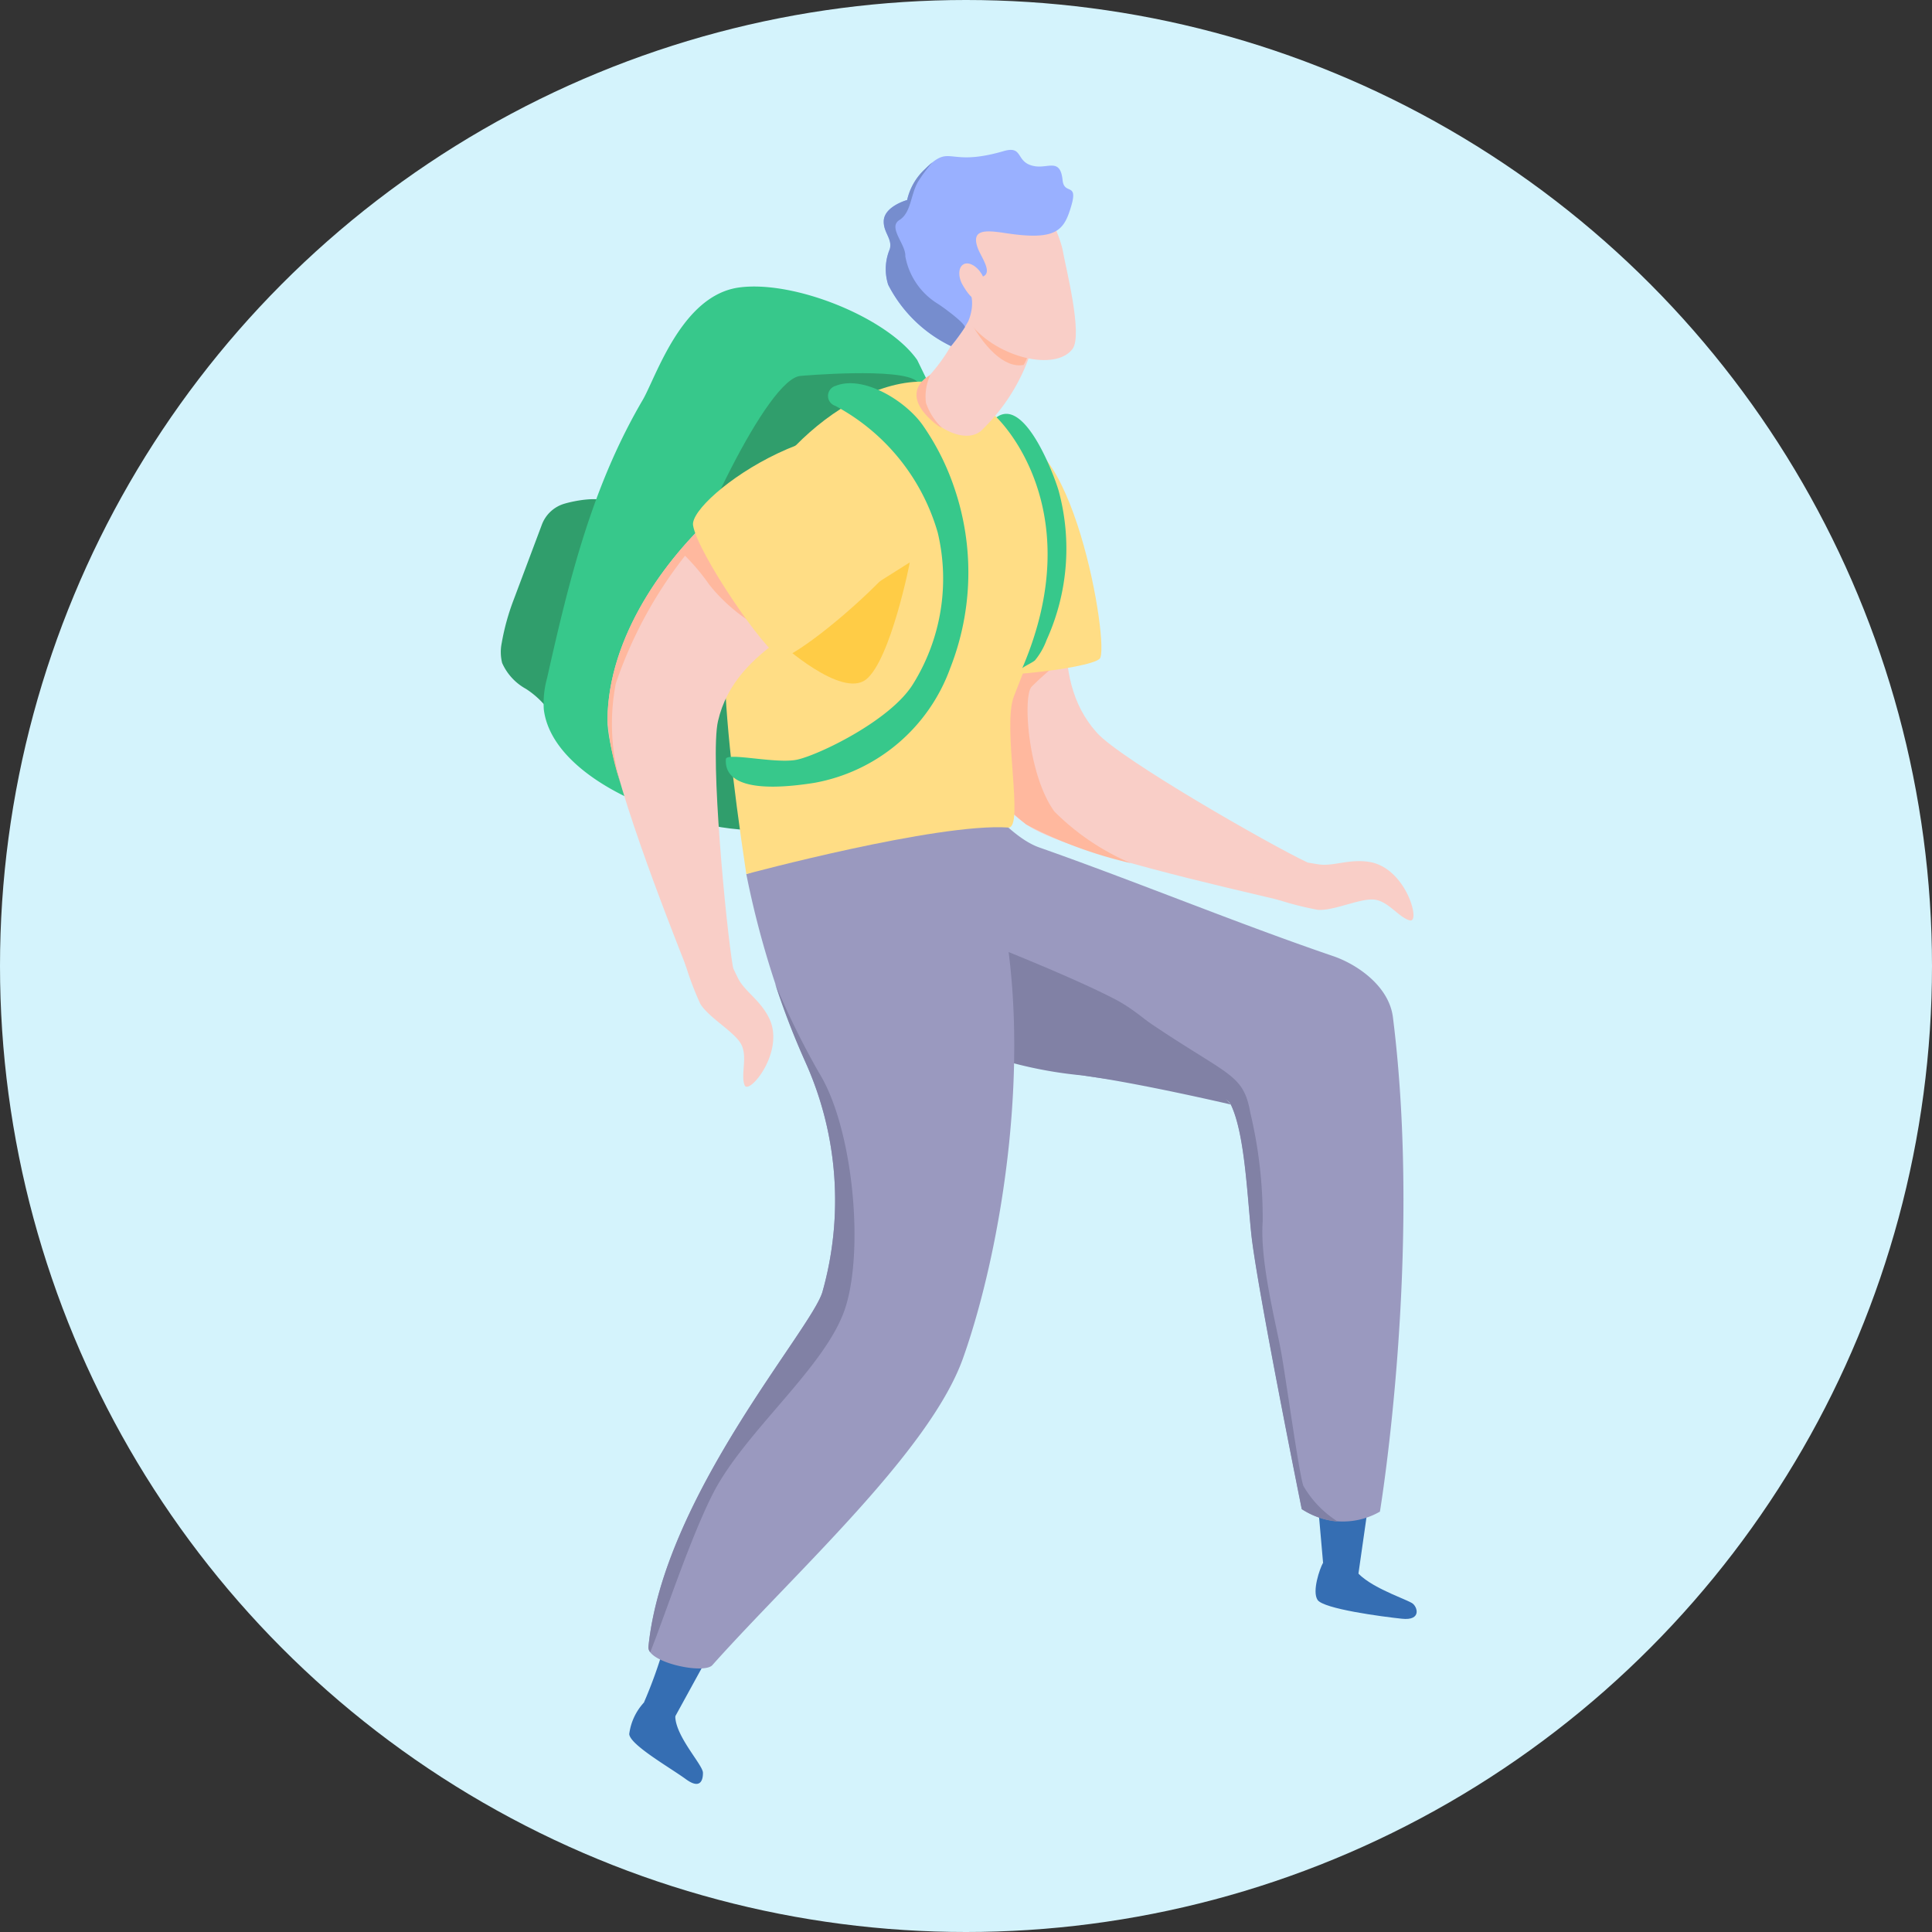 <svg xmlns="http://www.w3.org/2000/svg" width="94" height="94" viewBox="0 0 94 94">
  <rect x="0" y="0" width="94" height="94" fill="#333333" stroke="none"/>
  <g id="Group_28272" data-name="Group 28272" transform="translate(-720 -2722)">
    <circle id="Ellipse_4542" data-name="Ellipse 4542" cx="47" cy="47" r="47" transform="translate(720 2722)" fill="#d4f3fc"/>
    <g id="Group_26858" data-name="Group 26858" transform="translate(2386.738 2539.789)">
      <g id="Group_26857" data-name="Group 26857">
        <g id="Group_26855" data-name="Group 26855">
          <path id="Path_56272" data-name="Path 56272" d="M-1637.936,207.091"/>
          <path id="Path_56273" data-name="Path 56273" d="M-1637.181,206.65h0c-.41-.307-1.6-.078-2.095.068a1.673,1.673,0,0,0-1.1,1.025l-1.365,3.636a11.34,11.34,0,0,0-.586,2.116,2.189,2.189,0,0,0,.021.975,2.68,2.68,0,0,0,1.16,1.259,4.261,4.261,0,0,1,.871.746l.119-.093Z" fill="#309e6c"/>
        </g>
        <g id="Group_26856" data-name="Group 26856">
          <path id="Path_56274" data-name="Path 56274" d="M-1632.023,222.266c-2.749-.275-7.859-2.36-8.256-5.534a4.554,4.554,0,0,1,.161-1.537c1.105-4.943,2.218-9.374,4.655-13.532.114-.195.254-.5.416-.849.743-1.611,1.987-4.308,4.271-4.616,2.7-.364,7.234,1.482,8.665,3.529l.638,1.312S-1624.108,223.985-1632.023,222.266Z" fill="#37c88b"/>
        </g>
        <path id="Path_56275" data-name="Path 56275" d="M-1627.778,200.5c-1.617.088-5.333,8.078-6.3,11.527s.349,9.594.349,9.594.3.713,2.992.949,10.4-20.227,10.4-20.227-1.024-.884-1.791-1.579S-1627.778,200.5-1627.778,200.5Z" fill="#309e6c"/>
        <path id="Path_56276" data-name="Path 56276" d="M-1604.444,226.014c-2.24-.542-10.513-2.369-12.359-3.689-3.3-2.361-4.506-6.925-4.9-10.211-.243-2.054-.231-6.418,2.083-8.12,2.614-1.922,4.682,1.577,4.838,3.278.343,3.739-1.1,7.786,1.409,10.587,1.168,1.305,8.423,5.453,10.247,6.314C-1603.363,225.134-1604.181,225.048-1604.444,226.014Z" fill="#f9cec7"/>
        <path id="Path_56277" data-name="Path 56277" d="M-1615.433,221.7c-1.3-1.778-1.545-5.605-1.117-6.073a15.136,15.136,0,0,1,1.34-1.185s-3.206-.719-3.637-.827c-.278-.069-1.225,1.694-1.865,2.958a11.436,11.436,0,0,0,3.909,5.755,21.02,21.02,0,0,0,5.078,1.876A11.808,11.808,0,0,1-1615.433,221.7Z" fill="#ffb89e"/>
        <path id="Path_56278" data-name="Path 56278" d="M-1620.484,214.944c1.174.42,6.722-.176,7.249-.682s-1.407-12.091-4.793-10.514C-1622.674,205.912-1621.658,214.523-1620.484,214.944Z" fill="#ffdd85"/>
        <path id="Path_56279" data-name="Path 56279" d="M-1599.459,250.484l-1.228,8.59s-1.556.583-1.6.061c-.41-4.572-.633-7.5-.633-7.5Z" fill="#356eb3"/>
        <path id="Path_56280" data-name="Path 56280" d="M-1600.9,258.453c.516.886,2.349,1.467,2.851,1.748.276.155.507.877-.484.768-.952-.1-3.808-.478-4.1-.915-.277-.418.108-1.526.263-1.8C-1602.222,258.312-1601.545,259.712-1600.9,258.453Z" fill="#356eb3"/>
        <path id="Path_56281" data-name="Path 56281" d="M-1620.071,219.667l-4.391.7s-.543,8.841-.021,10.943c8.471,4.355,16.944,3.2,17.634,4.636.664,1.385.783,4.2.99,6.25.251,2.5,2.46,13.434,2.46,13.434a3.6,3.6,0,0,0,3.8.128s2.08-12.534.633-24.05c-.195-1.556-1.8-2.6-2.9-2.975-4.655-1.588-9.663-3.656-14.3-5.287C-1617.993,222.811-1620.071,219.667-1620.071,219.667Z" fill="#9a99bf"/>
        <path id="Path_56282" data-name="Path 56282" d="M-1618.834,233.515a20.566,20.566,0,0,0,4.744,1.018c2.769.371,7.241,1.418,7.241,1.418s-3.339-3.925-5.612-5.11-6.67-2.893-6.67-2.893Z" fill="#8181a5"/>
        <path id="Path_56283" data-name="Path 56283" d="M-1630.038,258.708l-4.244,7.735s-1.639-.27-1.42-.746a22.886,22.886,0,0,0,2.086-7.715Z" fill="#356eb3"/>
        <path id="Path_56284" data-name="Path 56284" d="M-1635.236,265.855c.159.262.914.086,1.371-.342-.2.981,1.315,2.531,1.328,2.944.005.183-.02.91-.826.322-.773-.565-2.726-1.674-2.76-2.2a2.777,2.777,0,0,1,.7-1.516C-1635.324,265.184-1635.342,265.682-1635.236,265.855Z" fill="#356eb3"/>
        <path id="Path_56285" data-name="Path 56285" d="M-1619.59,222.6a38.278,38.278,0,0,0-5.33.157c-1.431.3-3.73,1.388-5.507,1.982a44.364,44.364,0,0,0,2.89,9.177,16.393,16.393,0,0,1,.811,11.163c-.565,1.866-7.724,9.94-8.463,17.257-.077.758,2.7,1.352,3.11.891,3.988-4.47,10.59-10.4,12.2-14.944,1.867-5.256,3.578-15.137,1.623-22.954A14.4,14.4,0,0,0-1619.59,222.6Z" fill="#9a99bf"/>
        <path id="Path_56286" data-name="Path 56286" d="M-1600.1,224.15c-.993-.168-1.773.231-2.493.114a23.633,23.633,0,0,1-2.806-.609q-.249.912-.5,1.824a15.215,15.215,0,0,0,3.282,1c.785.052,2.035-.564,2.729-.5s1.21.879,1.747,1.013S-1598.323,224.45-1600.1,224.15Z" fill="#f9cec7"/>
        <path id="Path_56287" data-name="Path 56287" d="M-1615.216,207.632c.151-3.342-2.485-4.511-3.421-5.471-3.6-3.687-9.585.743-11.476,4.591s-1.7,8.715-.314,17.987c0,0,9.29-2.5,12.746-2.265.8.055-.309-4.9.274-6.384C-1616.15,212.893-1615.367,210.974-1615.216,207.632Z" fill="#ffdd85"/>
        <path id="Path_56288" data-name="Path 56288" d="M-1619.009,203.177a9.347,9.347,0,0,0,2.718-4.959l-3.29-1.456a8.315,8.315,0,0,1-2.22,4.016C-1622.948,201.817-1620.2,204.158-1619.009,203.177Z" fill="#f9cec7"/>
        <path id="Path_56289" data-name="Path 56289" d="M-1619.739,197.469c.514-1.292.8-1.278.8-1.278l2.166,3.433c.006,0,.02.031-.16.342C-1617.864,200.147-1618.912,199.1-1619.739,197.469Z" fill="#ffb89e"/>
        <path id="Path_56290" data-name="Path 56290" d="M-1615.029,194.408c.131.771.99,4.094.473,4.782-.828,1.1-3.641.432-4.955-1.205-1.244-1.55-1.3-3.69-1.563-4.841,1.093-1.448,2.466-2.626,4.333-1.818C-1616.041,191.629-1615.145,193.726-1615.029,194.408Z" fill="#f9cec7"/>
        <path id="Path_56291" data-name="Path 56291" d="M-1623.521,196.065a2.5,2.5,0,0,1,.077-1.731c.143-.5-.321-.807-.293-1.383.033-.705,1.138-1.008,1.138-1.008a2.922,2.922,0,0,1,.893-1.527c1.256-1.254,1.018-.045,3.8-.853,1.006-.293.539.587,1.536.737.647.1,1.223-.4,1.332.678.075.742.769.08.418,1.264s-.713,1.69-3.187,1.312c-.981-.149-1.706-.205-1.352.745.191.512,1.023,1.539-.287,1.4-.936-.1.483.51-.178,2.136a7.716,7.716,0,0,1-.84,1.215A6.711,6.711,0,0,1-1623.521,196.065Z" fill="#99b0ff"/>
        <path id="Path_56292" data-name="Path 56292" d="M-1619.887,196.1c.245.416.535.794.789.645a.991.991,0,0,0,.13-1.187c-.245-.416-.65-.632-.9-.482S-1620.132,195.689-1619.887,196.1Z" fill="#f9cec7"/>
        <path id="Path_56293" data-name="Path 56293" d="M-1622.476,209.575c.026-.056-.932,4.755-2.124,5.694s-4.143-1.745-4.143-1.745Z" fill="#ffcc46"/>
        <path id="Path_56294" data-name="Path 56294" d="M-1633.334,229.285c-.846-2.143-3.864-9.779-3.847-12.048.032-4.058,2.823-7.853,5.286-10.061,1.54-1.381,5.116-3.883,7.839-2.97,3.076,1.032,1.405,4.737.1,5.844-2.861,2.432-7,3.58-7.848,7.244-.395,1.707.388,10.027.733,12.014C-1631.992,229.663-1632.393,228.944-1633.334,229.285Z" fill="#f9cec7"/>
        <path id="Path_56295" data-name="Path 56295" d="M-1630.659,209.343a23.505,23.505,0,0,0-1.528-1.9c-2.387,2.24-4.963,5.892-4.994,9.79a13.157,13.157,0,0,0,.651,3.148,10.253,10.253,0,0,1-.246-4.916,20.924,20.924,0,0,1,3.369-6.214,10.316,10.316,0,0,1,1.185,1.416,8.423,8.423,0,0,0,2.475,2.088S-1630.659,209.471-1630.659,209.343Z" fill="#ffb89e"/>
        <path id="Path_56296" data-name="Path 56296" d="M-1633.018,207.767c.2,1.322,3.531,6.213,4.266,6.441s10.544-7.689,7.38-10.034C-1625.713,200.956-1633.215,206.444-1633.018,207.767Z" fill="#ffdd85"/>
        <path id="Path_56297" data-name="Path 56297" d="M-1627.116,220.3a8.667,8.667,0,0,0,6.608-5.575,12.729,12.729,0,0,0,.2-8.782,12.037,12.037,0,0,0-1.533-3.042c-.831-1.187-2.889-2.454-4.235-1.918a.508.508,0,0,0-.02.975,10.189,10.189,0,0,1,4.984,6.171,9.7,9.7,0,0,1-1.211,7.377c-1.115,1.784-4.615,3.451-5.639,3.667s-3.435-.376-3.459-.027C-1631.5,220.3-1630.149,220.78-1627.116,220.3Z" fill="#37c88b"/>
        <path id="Path_56298" data-name="Path 56298" d="M-1618.252,202.517s4.631,4.326,1.247,12.217c.032-.075.527-.294.627-.4a3.391,3.391,0,0,0,.561-.984,10.739,10.739,0,0,0,.584-7.27C-1615.451,205.331-1616.881,201.5-1618.252,202.517Z" fill="#37c88b"/>
        <path id="Path_56299" data-name="Path 56299" d="M-1629.309,231.766c-.434-.908-1.21-1.317-1.528-1.973a23.75,23.75,0,0,1-1.116-2.645l-1.779.64a15.112,15.112,0,0,0,1.066,3.262c.409.673,1.632,1.341,1.977,1.946s-.023,1.495.178,2.011S-1628.532,233.391-1629.309,231.766Z" fill="#f9cec7"/>
        <path id="Path_56300" data-name="Path 56300" d="M-1621.074,197.013a3.432,3.432,0,0,1-1.617-2.336c.036-.574-.863-1.4-.288-1.76s.536-1.207.9-1.854a7.432,7.432,0,0,1,.715-.958,4.077,4.077,0,0,0-.346.311,2.922,2.922,0,0,0-.893,1.527s-1.1.3-1.138,1.008c-.028.576.436.88.293,1.383a2.506,2.506,0,0,0-.077,1.731,6.711,6.711,0,0,0,3.056,2.986,11.158,11.158,0,0,0,.671-.907C-1619.721,198.029-1620.479,197.417-1621.074,197.013Z" fill="#768dce"/>
        <path id="Path_56301" data-name="Path 56301" d="M-1621.473,200.455a2.449,2.449,0,0,0-.212,1.363,3.006,3.006,0,0,0,.738,1.167c.077.07-.108.017-.526-.372C-1622.588,201.576-1622.123,200.817-1621.473,200.455Z" fill="#ffb89e"/>
        <path id="Path_56302" data-name="Path 56302" d="M-1625.609,245.841c.926-2.874.367-8.767-1.275-11.425a39.441,39.441,0,0,1-2.145-4.358,36.19,36.19,0,0,0,1.492,3.858,16.393,16.393,0,0,1,.811,11.163c-.565,1.866-7.724,9.94-8.463,17.257a.38.38,0,0,0,.088.264c.732-1.843,1.929-5.5,3.032-7.682C-1630.522,251.854-1626.536,248.716-1625.609,245.841Z" fill="#8181a5"/>
        <path id="Path_56303" data-name="Path 56303" d="M-1601.639,256.246a4.967,4.967,0,0,1-1.686-1.746c-.216-.61-.827-5.1-1.078-6.5s-1.042-4.419-.9-6.359a22.038,22.038,0,0,0-.6-5.282c-.346-1.958-1.069-1.77-5.088-4.513-.525-.359,2.108,3.293,1.054,3.224,1.719.207,2.849.4,3.083.884.664,1.385.783,4.2.99,6.25.252,2.5,2.46,13.434,2.46,13.434A3.877,3.877,0,0,0-1601.639,256.246Z" fill="#8181a5"/>
      </g>
    </g>
  </g>
</svg>
